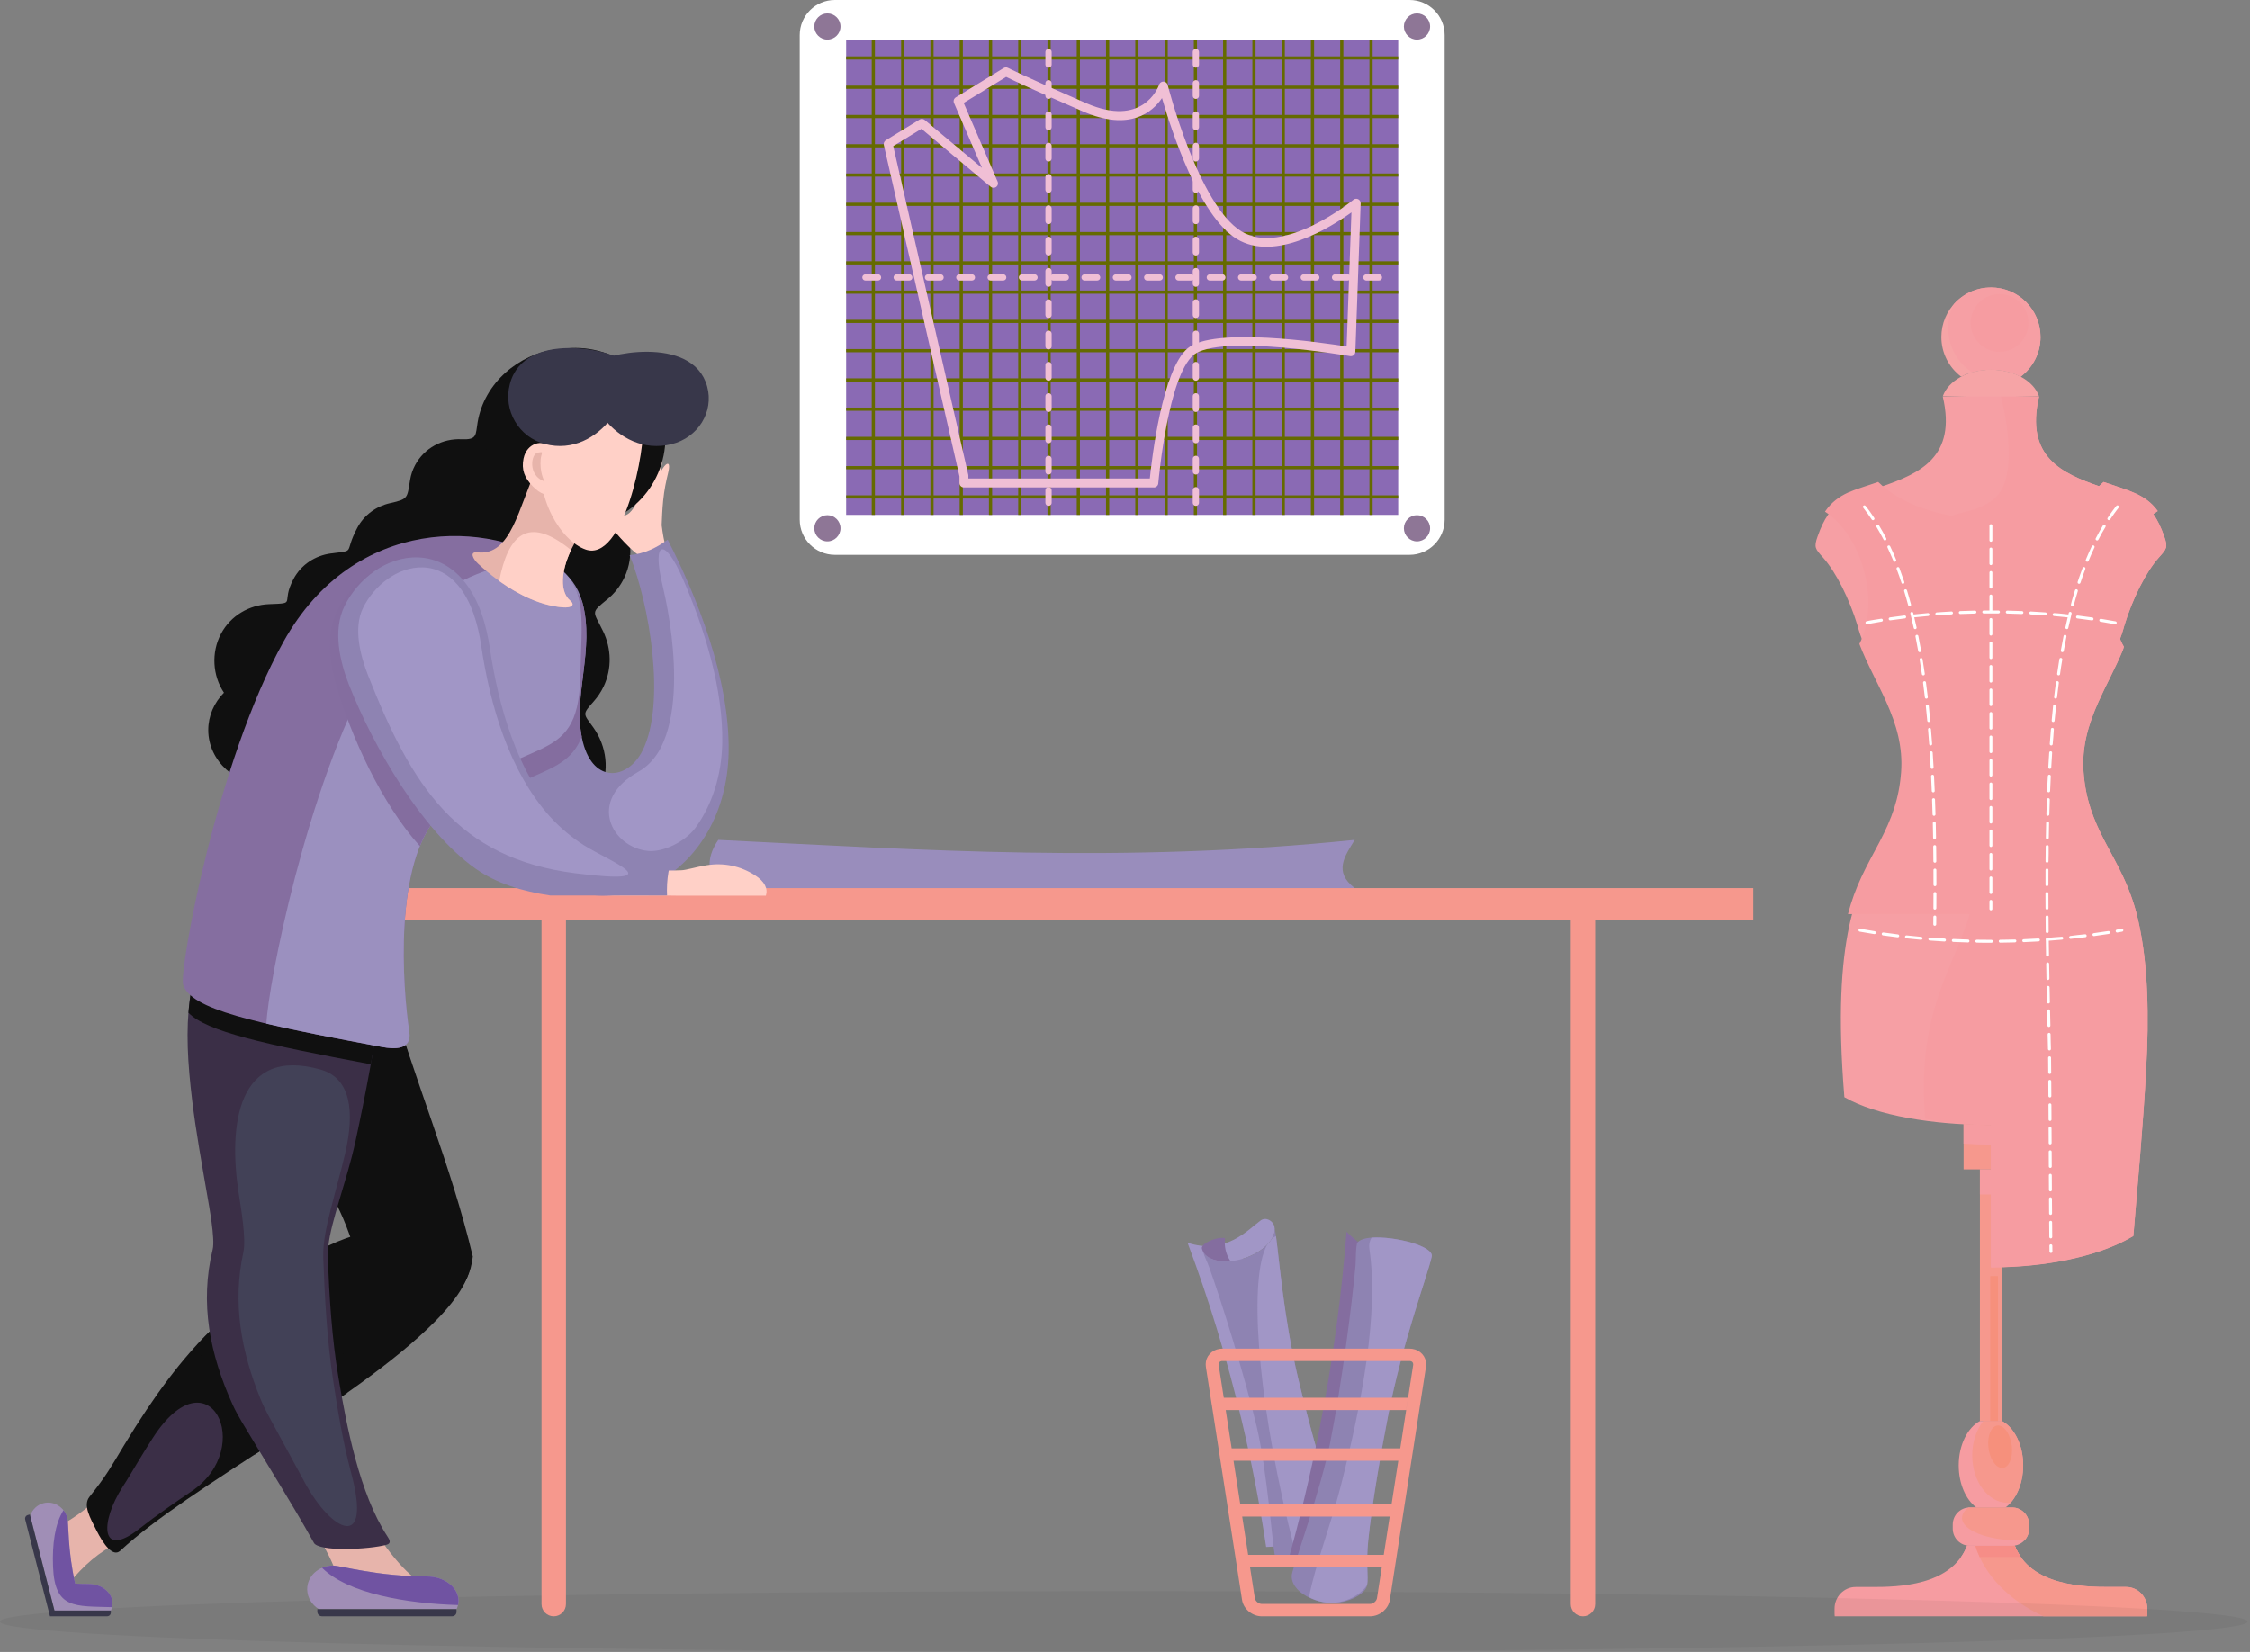 <?xml version="1.0" encoding="UTF-8"?> <svg xmlns="http://www.w3.org/2000/svg" width="640" height="470" viewBox="0 0 640 470" fill="none"><rect x="0" y="0" width="640" height="470" fill="#808080" stroke="none"/><g clip-path="url(#clip0_4_404)"><path d="M400.939 0H237.49C231.968 0 227.49 4.477 227.49 10V147.864C227.49 153.387 231.968 157.864 237.49 157.864H400.939C406.462 157.864 410.939 153.387 410.939 147.864V10C410.939 4.477 406.462 0 400.939 0Z" fill="white"></path><path fill-rule="evenodd" clip-rule="evenodd" d="M235.363 11.282C237.413 11.282 239.09 9.605 239.09 7.555C239.09 5.505 237.413 3.827 235.363 3.827C233.313 3.827 231.635 5.505 231.635 7.555C231.635 9.605 233.313 11.282 235.363 11.282Z" fill="#8E7696"></path><path fill-rule="evenodd" clip-rule="evenodd" d="M403.067 11.282C405.117 11.282 406.795 9.605 406.795 7.555C406.795 5.505 405.117 3.827 403.067 3.827C401.017 3.827 399.34 5.505 399.34 7.555C399.34 9.605 401.017 11.282 403.067 11.282Z" fill="#8E7696"></path><path fill-rule="evenodd" clip-rule="evenodd" d="M235.363 154.036C237.413 154.036 239.09 152.359 239.09 150.309C239.09 148.259 237.413 146.581 235.363 146.581C233.313 146.581 231.635 148.259 231.635 150.309C231.635 152.359 233.313 154.036 235.363 154.036Z" fill="#8E7696"></path><path fill-rule="evenodd" clip-rule="evenodd" d="M403.067 154.036C405.117 154.036 406.795 152.359 406.795 150.309C406.795 148.259 405.117 146.581 403.067 146.581C401.017 146.581 399.34 148.259 399.34 150.309C399.34 152.359 401.017 154.036 403.067 154.036Z" fill="#8E7696"></path><path d="M397.725 11.364H240.696V146.5H397.725V11.364Z" fill="#8A6AB4"></path><path fill-rule="evenodd" clip-rule="evenodd" d="M247.969 11.364H248.876V146.5H247.969V11.364ZM389.544 11.364H390.451V146.5H389.544V11.364ZM381.219 11.364H382.126V146.5H381.219V11.364ZM372.893 11.364H373.8V146.5H372.893V11.364ZM364.567 11.364H365.474V146.5H364.567V11.364ZM356.241 11.364H357.148V146.5H356.241V11.364ZM347.915 11.364H348.822V146.5H347.915V11.364ZM339.59 11.364H340.497V146.5H339.59V11.364ZM331.264 11.364H332.171V146.5H331.264V11.364ZM322.938 11.364H323.845V146.5H322.938V11.364ZM314.612 11.364H315.519V146.5H314.612V11.364ZM306.286 11.364H307.193V146.5H306.286V11.364ZM297.961 11.364H298.868V146.5H297.961V11.364ZM289.635 11.364H290.542V146.5H289.635V11.364ZM281.309 11.364H282.216V146.5H281.309V11.364ZM272.983 11.364H273.89V146.5H272.983V11.364ZM264.657 11.364H265.564V146.5H264.657V11.364ZM256.332 11.364H257.238V146.5H256.332V11.364Z" fill="#656A00"></path><path fill-rule="evenodd" clip-rule="evenodd" d="M397.725 140.94V141.847H240.696V140.94H397.725ZM397.725 132.614V133.521H240.696V132.614H397.725ZM397.725 124.288V125.195H240.696V124.288H397.725ZM397.725 115.963V116.87H240.696V115.963H397.725ZM397.725 107.637V108.544H240.696V107.637H397.725ZM397.725 99.311V100.218H240.696V99.311H397.725ZM397.725 90.985V91.892H240.696V90.985H397.725ZM397.725 82.659V83.566H240.696V82.659H397.725ZM397.725 74.334V75.241H240.696V74.334H397.725ZM397.725 66.008V66.915H240.696V66.008H397.725ZM397.725 57.682V58.589H240.696V57.682H397.725ZM397.725 49.356V50.263H240.696V49.356H397.725ZM397.725 41.03V41.937H240.696V41.03H397.725ZM397.725 32.705V33.611H240.696V32.705H397.725ZM397.725 24.379V25.286H240.696V24.379H397.725ZM397.725 16.053V16.96H240.696V16.053H397.725Z" fill="#656A00"></path><path fill-rule="evenodd" clip-rule="evenodd" d="M275.468 136.142H327.074C327.654 130.429 330.62 105.206 337.839 99.084C345.104 92.926 376.022 97.443 383.051 98.567L384.42 60.43C378.679 64.566 362.726 74.66 351.797 67.976C340.995 61.373 333.069 36.686 330.538 27.916C327.89 31.834 321.442 37.53 308.028 31.707C293.752 25.513 287.975 22.765 286.207 21.894L274.126 29.294L283.776 51.669C284.057 52.313 283.758 53.066 283.114 53.338C282.642 53.537 282.107 53.438 281.753 53.111L262.118 36.659L254.091 41.575L275.432 135.108C275.45 135.199 275.459 135.299 275.459 135.39V136.133L275.468 136.142ZM328.216 138.691H274.189C273.491 138.691 272.92 138.12 272.92 137.421V135.526L251.425 41.312C251.28 40.786 251.497 40.205 251.987 39.906L261.519 34.065C261.973 33.757 262.599 33.766 263.052 34.147L279.332 47.778L271.369 29.304C271.124 28.732 271.332 28.052 271.877 27.716L285.472 19.382C285.844 19.146 286.315 19.11 286.733 19.327C286.742 19.327 291.276 21.685 309.034 29.394C324.861 36.26 329.314 25.204 329.695 24.161C329.813 23.735 330.148 23.381 330.611 23.263C331.291 23.091 331.98 23.499 332.153 24.179C332.18 24.279 340.832 58.299 353.121 65.817C365.093 73.136 384.928 56.875 384.983 56.83C385.209 56.639 385.509 56.539 385.826 56.548C386.524 56.576 387.068 57.156 387.05 57.864L385.536 100.028C385.536 100.109 385.536 100.191 385.518 100.273C385.4 100.962 384.747 101.424 384.048 101.316C383.94 101.297 346.764 94.849 339.472 101.034C332.379 107.047 329.668 135.444 329.486 137.43C329.486 138.129 328.915 138.7 328.216 138.7V138.691ZM281.744 53.12C281.617 53.002 281.508 52.857 281.436 52.685L281.744 53.12Z" fill="#F0BFD5"></path><path fill-rule="evenodd" clip-rule="evenodd" d="M299.149 14.81C299.149 14.584 299.058 14.375 298.931 14.221C298.396 13.604 297.371 13.985 297.371 14.81V18.375C297.371 18.602 297.462 18.81 297.589 18.964C298.124 19.581 299.149 19.2 299.149 18.375V14.81ZM297.371 143.044C297.371 143.271 297.462 143.48 297.589 143.634C298.124 144.251 299.149 143.87 299.149 143.044V139.48C299.149 139.253 299.058 139.045 298.931 138.89C298.396 138.274 297.371 138.655 297.371 139.48V143.044ZM297.371 134.138C297.371 134.365 297.462 134.573 297.589 134.728C298.124 135.344 299.149 134.963 299.149 134.138V130.574C299.149 130.347 299.058 130.138 298.931 129.984C298.396 129.367 297.371 129.748 297.371 130.574V134.138ZM297.371 125.232C297.371 125.458 297.462 125.667 297.589 125.821C298.124 126.438 299.149 126.057 299.149 125.232V121.667C299.149 121.441 299.058 121.232 298.931 121.078C298.396 120.461 297.371 120.842 297.371 121.667V125.232ZM297.371 116.325C297.371 116.552 297.462 116.761 297.589 116.915C298.124 117.532 299.149 117.151 299.149 116.325V112.761C299.149 112.534 299.058 112.326 298.931 112.172C298.396 111.555 297.371 111.936 297.371 112.761V116.325ZM297.371 107.419C297.371 107.646 297.462 107.855 297.589 108.009C298.124 108.625 299.149 108.245 299.149 107.419V103.855C299.149 103.628 299.058 103.42 298.931 103.265C298.396 102.649 297.371 103.03 297.371 103.855V107.419ZM297.371 98.513C297.371 98.74 297.462 98.948 297.589 99.103C298.124 99.719 299.149 99.338 299.149 98.513V94.949C299.149 94.722 299.058 94.513 298.931 94.359C298.396 93.742 297.371 94.123 297.371 94.949V98.513ZM297.371 89.607C297.371 89.834 297.462 90.042 297.589 90.196C298.124 90.813 299.149 90.432 299.149 89.607V86.042C299.149 85.816 299.058 85.607 298.931 85.453C298.396 84.836 297.371 85.217 297.371 86.042V89.607ZM297.371 80.701C297.371 80.927 297.462 81.136 297.589 81.29C298.124 81.907 299.149 81.526 299.149 80.701V77.136C299.149 76.909 299.058 76.701 298.931 76.547C298.396 75.93 297.371 76.311 297.371 77.136V80.701ZM297.371 71.794C297.371 72.021 297.462 72.23 297.589 72.384C298.124 73 299.149 72.62 299.149 71.794V68.23C299.149 68.003 299.058 67.795 298.931 67.64C298.396 67.024 297.371 67.405 297.371 68.23V71.794ZM297.371 62.888C297.371 63.115 297.462 63.323 297.589 63.477C298.124 64.094 299.149 63.713 299.149 62.888V59.324C299.149 59.097 299.058 58.888 298.931 58.734C298.396 58.117 297.371 58.498 297.371 59.324V62.888ZM297.371 53.982C297.371 54.208 297.462 54.417 297.589 54.571C298.124 55.188 299.149 54.807 299.149 53.982V50.417C299.149 50.191 299.058 49.982 298.931 49.828C298.396 49.211 297.371 49.592 297.371 50.417V53.982ZM297.371 45.075C297.371 45.302 297.462 45.511 297.589 45.665C298.124 46.282 299.149 45.901 299.149 45.075V41.511C299.149 41.284 299.058 41.076 298.931 40.922C298.396 40.305 297.371 40.686 297.371 41.511V45.075ZM297.371 36.169C297.371 36.396 297.462 36.605 297.589 36.759C298.124 37.375 299.149 36.995 299.149 36.169V32.605C299.149 32.378 299.058 32.169 298.931 32.015C298.396 31.399 297.371 31.779 297.371 32.605V36.169ZM297.371 27.263C297.371 27.49 297.462 27.698 297.589 27.852C298.124 28.469 299.149 28.088 299.149 27.263V23.699C299.149 23.472 299.058 23.263 298.931 23.109C298.396 22.492 297.371 22.873 297.371 23.699V27.263Z" fill="#F0BFD5"></path><path fill-rule="evenodd" clip-rule="evenodd" d="M341.059 14.81C341.059 14.584 340.968 14.375 340.841 14.221C340.306 13.604 339.281 13.985 339.281 14.81V18.375C339.281 18.602 339.372 18.81 339.499 18.964C340.034 19.581 341.059 19.2 341.059 18.375V14.81ZM339.281 143.044C339.281 143.271 339.372 143.48 339.499 143.634C340.034 144.251 341.059 143.87 341.059 143.044V139.48C341.059 139.253 340.968 139.045 340.841 138.89C340.306 138.274 339.281 138.655 339.281 139.48V143.044ZM339.281 134.138C339.281 134.365 339.372 134.573 339.499 134.728C340.034 135.344 341.059 134.963 341.059 134.138V130.574C341.059 130.347 340.968 130.138 340.841 129.984C340.306 129.367 339.281 129.748 339.281 130.574V134.138ZM339.281 125.232C339.281 125.458 339.372 125.667 339.499 125.821C340.034 126.438 341.059 126.057 341.059 125.232V121.667C341.059 121.441 340.968 121.232 340.841 121.078C340.306 120.461 339.281 120.842 339.281 121.667V125.232ZM339.281 116.325C339.281 116.552 339.372 116.761 339.499 116.915C340.034 117.532 341.059 117.151 341.059 116.325V112.761C341.059 112.534 340.968 112.326 340.841 112.172C340.306 111.555 339.281 111.936 339.281 112.761V116.325ZM339.281 107.419C339.281 107.646 339.372 107.855 339.499 108.009C340.034 108.625 341.059 108.245 341.059 107.419V103.855C341.059 103.628 340.968 103.42 340.841 103.265C340.306 102.649 339.281 103.03 339.281 103.855V107.419ZM339.281 98.513C339.281 98.74 339.372 98.948 339.499 99.103C340.034 99.719 341.059 99.338 341.059 98.513V94.949C341.059 94.722 340.968 94.513 340.841 94.359C340.306 93.742 339.281 94.123 339.281 94.949V98.513ZM339.281 89.607C339.281 89.834 339.372 90.042 339.499 90.196C340.034 90.813 341.059 90.432 341.059 89.607V86.042C341.059 85.816 340.968 85.607 340.841 85.453C340.306 84.836 339.281 85.217 339.281 86.042V89.607ZM339.281 80.701C339.281 80.927 339.372 81.136 339.499 81.29C340.034 81.907 341.059 81.526 341.059 80.701V77.136C341.059 76.909 340.968 76.701 340.841 76.547C340.306 75.93 339.281 76.311 339.281 77.136V80.701ZM339.281 71.794C339.281 72.021 339.372 72.23 339.499 72.384C340.034 73 341.059 72.62 341.059 71.794V68.23C341.059 68.003 340.968 67.795 340.841 67.64C340.306 67.024 339.281 67.405 339.281 68.23V71.794ZM339.281 62.888C339.281 63.115 339.372 63.323 339.499 63.477C340.034 64.094 341.059 63.713 341.059 62.888V59.324C341.059 59.097 340.968 58.888 340.841 58.734C340.306 58.117 339.281 58.498 339.281 59.324V62.888ZM339.281 53.982C339.281 54.208 339.372 54.417 339.499 54.571C340.034 55.188 341.059 54.807 341.059 53.982V50.417C341.059 50.191 340.968 49.982 340.841 49.828C340.306 49.211 339.281 49.592 339.281 50.417V53.982ZM339.281 45.075C339.281 45.302 339.372 45.511 339.499 45.665C340.034 46.282 341.059 45.901 341.059 45.075V41.511C341.059 41.284 340.968 41.076 340.841 40.922C340.306 40.305 339.281 40.686 339.281 41.511V45.075ZM339.281 36.169C339.281 36.396 339.372 36.605 339.499 36.759C340.034 37.375 341.059 36.995 341.059 36.169V32.605C341.059 32.378 340.968 32.169 340.841 32.015C340.306 31.399 339.281 31.779 339.281 32.605V36.169ZM339.281 27.263C339.281 27.49 339.372 27.698 339.499 27.852C340.034 28.469 341.059 28.088 341.059 27.263V23.699C341.059 23.472 340.968 23.263 340.841 23.109C340.306 22.492 339.281 22.873 339.281 23.699V27.263Z" fill="#F0BFD5"></path><path fill-rule="evenodd" clip-rule="evenodd" d="M246.192 78.043C245.965 78.043 245.756 78.134 245.602 78.261C244.986 78.796 245.366 79.821 246.192 79.821H249.756C249.983 79.821 250.191 79.73 250.346 79.603C250.962 79.068 250.581 78.043 249.756 78.043H246.192ZM392.238 79.821C392.465 79.821 392.673 79.73 392.828 79.603C393.444 79.068 393.063 78.043 392.238 78.043H388.674C388.447 78.043 388.238 78.134 388.084 78.261C387.468 78.796 387.848 79.821 388.674 79.821H392.238ZM383.332 79.821C383.559 79.821 383.767 79.73 383.921 79.603C384.538 79.068 384.157 78.043 383.332 78.043H379.768C379.541 78.043 379.332 78.134 379.178 78.261C378.561 78.796 378.942 79.821 379.768 79.821H383.332ZM374.426 79.821C374.652 79.821 374.861 79.73 375.015 79.603C375.632 79.068 375.251 78.043 374.426 78.043H370.861C370.635 78.043 370.426 78.134 370.272 78.261C369.655 78.796 370.036 79.821 370.861 79.821H374.426ZM365.519 79.821C365.746 79.821 365.955 79.73 366.109 79.603C366.726 79.068 366.345 78.043 365.519 78.043H361.955C361.728 78.043 361.52 78.134 361.365 78.261C360.749 78.796 361.13 79.821 361.955 79.821H365.519ZM356.613 79.821C356.84 79.821 357.048 79.73 357.203 79.603C357.819 79.068 357.438 78.043 356.613 78.043H353.049C352.822 78.043 352.613 78.134 352.459 78.261C351.842 78.796 352.223 79.821 353.049 79.821H356.613ZM347.707 79.821C347.934 79.821 348.142 79.73 348.296 79.603C348.913 79.068 348.532 78.043 347.707 78.043H344.142C343.916 78.043 343.707 78.134 343.553 78.261C342.936 78.796 343.317 79.821 344.142 79.821H347.707ZM338.801 79.821C339.027 79.821 339.236 79.73 339.39 79.603C340.007 79.068 339.626 78.043 338.801 78.043H335.236C335.009 78.043 334.801 78.134 334.647 78.261C334.03 78.796 334.411 79.821 335.236 79.821H338.801ZM329.894 79.821C330.121 79.821 330.33 79.73 330.484 79.603C331.101 79.068 330.72 78.043 329.894 78.043H326.33C326.103 78.043 325.895 78.134 325.74 78.261C325.124 78.796 325.505 79.821 326.33 79.821H329.894ZM320.988 79.821C321.215 79.821 321.423 79.73 321.578 79.603C322.194 79.068 321.813 78.043 320.988 78.043H317.424C317.197 78.043 316.988 78.134 316.834 78.261C316.217 78.796 316.598 79.821 317.424 79.821H320.988ZM312.082 79.821C312.309 79.821 312.517 79.73 312.671 79.603C313.288 79.068 312.907 78.043 312.082 78.043H308.517C308.291 78.043 308.082 78.134 307.928 78.261C307.311 78.796 307.692 79.821 308.517 79.821H312.082ZM303.176 79.821C303.402 79.821 303.611 79.73 303.765 79.603C304.382 79.068 304.001 78.043 303.176 78.043H299.611C299.384 78.043 299.176 78.134 299.022 78.261C298.405 78.796 298.786 79.821 299.611 79.821H303.176ZM294.269 79.821C294.496 79.821 294.705 79.73 294.859 79.603C295.475 79.068 295.095 78.043 294.269 78.043H290.705C290.478 78.043 290.27 78.134 290.115 78.261C289.499 78.796 289.88 79.821 290.705 79.821H294.269ZM285.363 79.821C285.59 79.821 285.798 79.73 285.953 79.603C286.569 79.068 286.188 78.043 285.363 78.043H281.799C281.572 78.043 281.363 78.134 281.209 78.261C280.592 78.796 280.973 79.821 281.799 79.821H285.363ZM276.457 79.821C276.683 79.821 276.892 79.73 277.046 79.603C277.663 79.068 277.282 78.043 276.457 78.043H272.892C272.666 78.043 272.457 78.134 272.303 78.261C271.686 78.796 272.067 79.821 272.892 79.821H276.457ZM267.55 79.821C267.777 79.821 267.986 79.73 268.14 79.603C268.757 79.068 268.376 78.043 267.55 78.043H263.986C263.759 78.043 263.551 78.134 263.397 78.261C262.78 78.796 263.161 79.821 263.986 79.821H267.55ZM258.644 79.821C258.871 79.821 259.08 79.73 259.234 79.603C259.85 79.068 259.47 78.043 258.644 78.043H255.08C254.853 78.043 254.645 78.134 254.49 78.261C253.874 78.796 254.255 79.821 255.08 79.821H258.644Z" fill="#F0BFD5"></path><path fill-rule="evenodd" clip-rule="evenodd" d="M566.318 81.789C558.527 81.789 552.224 88.101 552.224 95.883C552.224 100.499 554.437 104.59 557.865 107.165C560.223 105.914 563.153 105.17 566.327 105.17C569.502 105.17 572.431 105.914 574.789 107.165C578.217 104.59 580.43 100.499 580.43 95.883C580.43 88.092 574.118 81.789 566.336 81.789H566.318Z" fill="#F6A4A6"></path><path fill-rule="evenodd" clip-rule="evenodd" d="M566.318 81.789C562.137 81.789 558.373 83.612 555.798 86.505C554.746 88.555 554.156 90.886 554.156 93.343C554.156 98.604 556.859 103.229 560.949 105.914C562.609 105.433 564.423 105.161 566.318 105.161C569.493 105.161 572.422 105.905 574.78 107.156C578.208 104.581 580.421 100.49 580.421 95.874C580.421 88.083 574.109 81.78 566.327 81.78L566.318 81.789Z" fill="#F69FA4"></path><path fill-rule="evenodd" clip-rule="evenodd" d="M566.318 105.17C559.716 105.17 554.174 108.381 552.641 112.725C557.049 112.87 561.629 112.952 566.318 112.952C571.007 112.952 575.587 112.87 579.995 112.725C578.462 108.381 572.921 105.17 566.318 105.17Z" fill="#F6A4A6"></path><path fill-rule="evenodd" clip-rule="evenodd" d="M552.623 112.807C556.668 130.075 545.993 134.682 535.527 138.346C524.934 142.056 520.69 142.174 517.025 152.613C515.928 155.733 516.318 156.122 518.531 158.598C522.313 162.825 526.131 170.588 528.371 177.98C532.081 191.802 543.109 203.13 541.849 219.872C540.425 238.782 529.922 244.732 525.977 263.632C523.764 274.226 522.73 288.882 524.635 312.163C542.837 322.693 589.799 322.693 608.002 312.163C609.979 287.902 608.773 273.001 606.369 262.317C602.351 244.45 592.175 238.328 590.788 219.872C589.527 203.13 600.556 191.802 604.265 177.98C606.505 170.588 610.314 162.825 614.105 158.598C616.318 156.122 616.708 155.733 615.611 152.613C611.947 142.165 607.702 142.047 597.109 138.346C586.643 134.682 575.968 130.066 580.013 112.807H552.623Z" fill="#F69FA4"></path><path fill-rule="evenodd" clip-rule="evenodd" d="M558.546 319.773V332.697H574.091V319.773C568.948 320.163 563.688 320.163 558.546 319.773Z" fill="#F6988D"></path><path fill-rule="evenodd" clip-rule="evenodd" d="M558.546 319.773V325.369C563.688 325.759 568.948 325.759 574.091 325.369V319.773C568.948 320.163 563.688 320.163 558.546 319.773Z" fill="#F69CA1"></path><path d="M569.447 332.697H563.189V404.291H569.447V332.697Z" fill="#F6988D"></path><path fill-rule="evenodd" clip-rule="evenodd" d="M563.216 404.292C559.679 406.16 557.158 411.112 557.158 416.925C557.158 422.149 559.19 426.666 562.164 428.888H570.49C573.465 426.666 575.497 422.14 575.497 416.925C575.497 411.112 572.966 406.151 569.438 404.292H563.226H563.216Z" fill="#F69CA1"></path><path fill-rule="evenodd" clip-rule="evenodd" d="M571.959 427.509C574.109 425.052 575.487 421.224 575.487 416.925C575.487 411.112 572.957 406.151 569.429 404.292H564.16C562.219 406.749 561.003 410.223 561.003 414.078C561.003 421.524 565.52 427.555 571.089 427.555C571.379 427.555 571.669 427.537 571.959 427.5V427.509Z" fill="#F6988D"></path><path fill-rule="evenodd" clip-rule="evenodd" d="M604.8 451.507H599.984C592.91 451.507 577.465 451.253 573.093 439.708H559.543C555.172 451.253 539.726 451.507 532.652 451.507H527.836C524.535 451.507 521.841 454.274 521.841 457.666V459.126C521.841 459.371 521.859 459.615 521.887 459.851H610.75C610.777 459.615 610.795 459.371 610.795 459.126V457.666C610.795 454.283 608.092 451.507 604.8 451.507Z" fill="#F69CA1"></path><path fill-rule="evenodd" clip-rule="evenodd" d="M574.816 442.973C574.136 442.002 573.556 440.914 573.102 439.708H559.552C559.099 440.914 558.518 442.002 557.838 442.973H574.825H574.816Z" fill="#F69CA1"></path><path fill-rule="evenodd" clip-rule="evenodd" d="M604.8 451.507H599.984C592.91 451.507 577.465 451.253 573.093 439.708H561.856C564.423 448.17 571.551 455.362 581.265 459.851H610.75C610.777 459.615 610.795 459.371 610.795 459.126V457.666C610.795 454.283 608.092 451.507 604.8 451.507Z" fill="#F6988D"></path><path fill-rule="evenodd" clip-rule="evenodd" d="M574.816 442.973C574.136 442.002 573.556 440.914 573.102 439.708H561.865C562.201 440.823 562.618 441.912 563.108 442.973H574.816Z" fill="#F68D87"></path><path fill-rule="evenodd" clip-rule="evenodd" d="M572.377 428.897H560.269C557.621 428.897 555.462 431.083 555.462 433.758V434.91C555.462 437.586 557.63 439.771 560.269 439.771H572.377C575.025 439.771 577.183 437.586 577.183 434.91V433.758C577.183 431.083 575.016 428.897 572.377 428.897Z" fill="#F69CA1"></path><path fill-rule="evenodd" clip-rule="evenodd" d="M572.377 428.897H560.269C560.142 428.897 560.024 428.897 559.906 428.915C558.754 429.795 558.101 430.793 558.101 431.854C558.101 435.382 565.311 438.248 574.218 438.248C574.789 438.248 575.351 438.239 575.905 438.211C576.703 437.341 577.193 436.18 577.193 434.91V433.758C577.193 431.083 575.025 428.897 572.386 428.897H572.377Z" fill="#F6988D"></path><path d="M569.447 332.697H563.189V339.835H569.447V332.697Z" fill="#F69CA1"></path><path d="M568.323 363.08H566.128V404.291H568.323V363.08Z" fill="#F6907C"></path><path fill-rule="evenodd" clip-rule="evenodd" d="M568.368 405.57C566.518 405.57 565.275 408.273 565.584 411.61C565.901 414.948 567.651 417.651 569.502 417.651C571.352 417.651 572.594 414.948 572.286 411.61C571.969 408.273 570.218 405.57 568.368 405.57Z" fill="#F6907C"></path><path d="M571.919 99.463C576.112 97.726 578.103 92.919 576.366 88.727C574.629 84.534 569.823 82.543 565.63 84.28C561.437 86.016 559.446 90.823 561.183 95.016C562.92 99.208 567.726 101.199 571.919 99.463Z" fill="#F69CA1"></path><path fill-rule="evenodd" clip-rule="evenodd" d="M547.635 318.294C553.467 319.464 560.024 320.054 566.699 320.072C580.503 320.027 597.082 317.723 606.188 313.152L606.324 313.089C606.56 312.971 606.786 312.853 607.013 312.726L607.222 312.617C607.485 312.472 607.748 312.327 608.011 312.182C609.979 287.993 608.791 273.11 606.396 262.426C602.388 244.487 592.184 238.383 590.788 219.89C589.527 203.148 600.556 191.82 604.265 177.998C606.505 170.607 610.314 162.843 614.105 158.617C616.318 156.141 616.708 155.751 615.611 152.631C611.947 142.183 607.702 142.065 597.109 138.364C586.643 134.7 575.968 130.084 580.013 112.825H569.157C571.007 119.863 573.102 133.603 569.066 139.788C567.27 142.545 563.96 144.622 557.911 145.947C535.872 150.762 547.354 181.689 553.077 195.248C561.393 214.929 564.604 231.599 562.282 250.745C559.652 272.439 544.687 282.397 547.617 318.313L547.635 318.294Z" fill="#F69CA1"></path><path fill-rule="evenodd" clip-rule="evenodd" d="M606.895 350.827C608.002 337.295 609.562 320.68 610.478 304.228H610.46C610.886 296.872 611.04 289.471 610.723 282.143C610.432 275.387 609.716 268.612 608.237 262C607.267 257.638 605.825 253.538 603.939 249.493C602.36 246.101 600.528 242.863 598.796 239.553C595.332 232.932 593.236 227.273 592.665 219.727C592.121 212.526 593.971 206.223 596.873 199.72C599.095 194.731 601.78 189.925 603.866 184.873L604.129 184.002C601.644 179.703 600.556 173.627 601.472 166.888C602.769 157.329 607.73 149.103 613.761 145.402C610.269 140.586 605.635 139.634 598.352 137.131C591.921 143.48 579.977 147.751 566.3 147.751C552.623 147.751 540.67 143.48 534.248 137.131C530.875 138.292 528.072 139.117 525.687 140.142C523.048 141.366 520.934 142.926 519.12 145.575C525.025 149.357 529.85 157.474 531.129 166.888C531.99 173.219 531.074 178.978 528.906 183.213C531.074 188.882 534.094 194.187 536.561 199.72C539.463 206.223 541.314 212.526 540.769 219.727C540.198 227.273 538.103 232.932 534.638 239.553C532.906 242.863 531.074 246.101 529.496 249.493C527.891 252.94 526.612 256.422 525.66 260.077H566.291V360.567C581.265 360.549 596.429 357.638 606.097 352.042L606.804 351.634L606.868 350.818L606.895 350.827Z" fill="#F69CA1"></path><path fill-rule="evenodd" clip-rule="evenodd" d="M603.884 184.882L603.893 184.855L604.147 184.02C601.662 179.721 600.574 173.645 601.49 166.906C602.787 157.347 607.748 149.121 613.779 145.421C610.287 140.605 605.653 139.652 598.37 137.149C591.94 143.498 579.995 147.77 566.318 147.77C566.11 147.77 565.892 147.77 565.683 147.77H565.674C565.475 147.77 565.275 147.77 565.076 147.77H565.003C564.822 147.77 564.631 147.76 564.45 147.751H564.377C564.178 147.751 563.978 147.733 563.788 147.733H563.779H563.761C563.561 147.733 563.371 147.715 563.18 147.706H563.117C562.935 147.697 562.763 147.688 562.582 147.679H562.473C562.309 147.661 562.137 147.652 561.974 147.643H561.856C561.684 147.624 561.511 147.606 561.339 147.597H561.248C561.085 147.579 560.922 147.561 560.759 147.552L560.586 147.534C560.45 147.525 560.305 147.507 560.169 147.497L559.942 147.479L559.561 147.443L559.344 147.416C559.208 147.398 559.072 147.389 558.945 147.371L558.727 147.343L558.401 147.307L558.065 147.262L557.847 147.234L557.457 147.18H557.403L557.222 147.144H557.194L556.868 147.089L556.686 147.062H556.641L556.324 147.008L556.142 146.981H556.115C555.761 146.917 555.417 146.854 555.063 146.79L554.882 146.754L554.528 146.69L554.356 146.654C545.758 155.324 539.708 165.038 542.728 173.191C544.134 176.973 549.195 180.592 551.589 183.132C572.359 205.216 575.533 233.685 559.915 260.114H566.345V360.604C566.581 360.604 566.808 360.604 567.044 360.604C581.791 360.504 596.629 357.593 606.142 352.078L606.85 351.67L606.913 350.854C608.02 337.322 609.58 320.707 610.496 304.255H610.478C610.904 296.899 611.058 289.499 610.741 282.171C610.45 275.414 609.734 268.639 608.256 262.027C607.285 257.665 605.843 253.565 603.957 249.52C602.379 246.128 600.547 242.891 598.814 239.58C595.35 232.959 593.255 227.3 592.683 219.754C592.139 212.553 593.989 206.25 596.892 199.747C599.114 194.759 601.798 189.952 603.884 184.9V184.882Z" fill="#F69CA1"></path><path fill-rule="evenodd" clip-rule="evenodd" d="M565.901 149.565V153.755C565.937 154.299 566.735 154.263 566.735 153.737V149.547C566.699 149.003 565.901 149.039 565.901 149.565ZM566.735 258.599V256.44C566.699 255.896 565.901 255.932 565.901 256.458V258.617C565.937 259.161 566.735 259.125 566.735 258.599ZM566.735 253.955V249.765C566.699 249.221 565.901 249.257 565.901 249.783V253.973C565.937 254.518 566.735 254.481 566.735 253.955ZM566.735 247.271V243.081C566.699 242.537 565.901 242.573 565.901 243.099V247.289C565.937 247.833 566.735 247.797 566.735 247.271ZM566.735 240.587V236.397C566.699 235.852 565.901 235.889 565.901 236.415V240.605C565.937 241.149 566.735 241.113 566.735 240.587ZM566.735 233.903V229.703C566.699 229.159 565.901 229.195 565.901 229.721V233.912C565.937 234.456 566.735 234.42 566.735 233.893V233.903ZM566.735 227.218V223.028C566.699 222.484 565.901 222.52 565.901 223.046V227.236C565.937 227.781 566.735 227.744 566.735 227.218ZM566.735 220.534V216.344C566.699 215.8 565.901 215.836 565.901 216.362V220.552C565.937 221.096 566.735 221.06 566.735 220.534ZM566.735 213.85V209.66C566.699 209.116 565.901 209.152 565.901 209.678V213.868C565.937 214.412 566.735 214.376 566.735 213.85ZM566.735 207.166V202.976C566.699 202.431 565.901 202.468 565.901 202.994V207.184C565.937 207.728 566.735 207.692 566.735 207.166ZM566.735 200.481V196.282C566.699 195.738 565.901 195.774 565.901 196.3V200.49C565.937 201.035 566.735 200.998 566.735 200.472V200.481ZM566.735 193.797V189.607C566.699 189.063 565.901 189.099 565.901 189.625V193.815C565.937 194.359 566.735 194.323 566.735 193.797ZM566.735 187.113V182.923C566.699 182.379 565.901 182.415 565.901 182.941V187.131C565.937 187.675 566.735 187.639 566.735 187.113ZM566.735 180.429V176.239C566.699 175.694 565.901 175.731 565.901 176.257V180.447C565.937 180.991 566.735 180.955 566.735 180.429ZM566.735 173.745V169.554C566.699 169.01 565.901 169.046 565.901 169.573V173.763C565.937 174.307 566.735 174.271 566.735 173.745ZM566.735 167.06V162.87C566.699 162.326 565.901 162.362 565.901 162.888V167.078C565.937 167.623 566.735 167.586 566.735 167.06ZM566.735 156.186C566.699 155.642 565.901 155.678 565.901 156.204V160.394C565.937 160.938 566.735 160.902 566.735 160.376V156.186Z" fill="white"></path><path fill-rule="evenodd" clip-rule="evenodd" d="M601.762 176.783C600.392 176.529 599.014 176.284 597.635 176.066C597.608 176.066 597.581 176.066 597.545 176.066C597.055 176.094 597 176.801 597.499 176.892C598.878 177.109 600.238 177.363 601.617 177.608C602.17 177.681 602.279 176.883 601.762 176.783ZM531.138 177.581C532.498 177.327 533.868 177.091 535.237 176.864C535.781 176.765 535.654 175.967 535.101 176.039C533.777 176.257 532.217 176.456 530.929 176.765C530.421 176.937 530.63 177.672 531.129 177.572L531.138 177.581ZM537.713 176.493C539.092 176.293 540.461 176.121 541.84 175.948C542.221 175.903 542.348 175.413 542.021 175.187C541.939 175.132 541.84 175.105 541.74 175.114C540.352 175.286 538.965 175.468 537.586 175.667C537.042 175.767 537.169 176.556 537.713 176.493ZM544.325 175.667C545.712 175.54 547.091 175.386 548.478 175.268C549.023 175.205 548.95 174.407 548.397 174.434C547.009 174.552 545.622 174.706 544.234 174.833C544.207 174.833 544.18 174.833 544.152 174.851C543.663 175.014 543.844 175.722 544.325 175.667ZM550.964 175.069C552.351 174.978 553.739 174.896 555.126 174.815C555.154 174.815 555.172 174.815 555.199 174.806C555.707 174.67 555.562 173.953 555.081 173.98C553.684 174.062 552.288 174.135 550.891 174.243C550.338 174.316 550.428 175.105 550.964 175.078V175.069ZM557.621 174.697C559.008 174.642 560.396 174.606 561.783 174.57C561.892 174.57 562.01 174.515 562.083 174.434C562.337 174.162 562.146 173.735 561.765 173.735C560.369 173.772 558.981 173.808 557.584 173.862C557.548 173.862 557.521 173.862 557.485 173.881C556.986 174.044 557.158 174.724 557.621 174.697ZM564.287 174.534C565.683 174.525 567.071 174.534 568.468 174.534C569.039 174.497 568.985 173.699 568.468 173.699C567.071 173.681 565.674 173.699 564.278 173.699C563.715 173.736 563.761 174.534 564.287 174.534ZM570.953 174.57C572.34 174.597 573.773 174.688 575.152 174.697C575.687 174.661 575.687 173.899 575.152 173.862C573.764 173.799 572.368 173.763 570.971 173.735C570.59 173.735 570.399 174.18 570.672 174.452C570.744 174.525 570.844 174.57 570.953 174.57ZM577.619 174.815C579.006 174.887 580.439 175.032 581.818 175.078C582.38 175.042 582.335 174.271 581.845 174.243C580.458 174.144 579.061 174.053 577.673 173.98C577.646 173.98 577.628 173.98 577.61 173.98C577.102 174.044 577.129 174.778 577.628 174.815H577.619ZM584.267 175.277C585.654 175.395 587.033 175.531 588.412 175.676C588.693 175.713 588.919 175.45 588.865 175.178C588.829 174.996 588.684 174.869 588.502 174.842C587.169 174.697 585.618 174.488 584.294 174.443C583.732 174.479 583.777 175.25 584.267 175.277ZM595.023 176.511H595.096C595.64 176.484 595.622 175.74 595.15 175.685C593.763 175.486 592.384 175.305 590.996 175.132C590.425 175.096 590.38 175.894 590.897 175.958C592.275 176.121 593.654 176.302 595.023 176.511Z" fill="white"></path><path fill-rule="evenodd" clip-rule="evenodd" d="M528.997 265.074C530.367 265.328 531.745 265.564 533.124 265.773C533.677 265.845 533.795 265.047 533.251 264.948C531.881 264.739 530.503 264.503 529.142 264.249C528.58 264.177 528.48 264.975 528.997 265.074ZM603.503 264.249C603.05 264.331 602.551 264.403 602.106 264.503C601.58 264.675 601.807 265.41 602.288 265.319C602.741 265.238 603.204 265.165 603.657 265.074C604.211 264.938 604.011 264.158 603.494 264.258L603.503 264.249ZM599.685 264.902C598.306 265.12 596.937 265.319 595.549 265.51C595.005 265.61 595.141 266.399 595.676 266.335C597.064 266.145 598.433 265.945 599.821 265.727C600.365 265.628 600.238 264.83 599.694 264.902H599.685ZM593.082 265.827C591.713 265.991 590.244 266.09 588.901 266.299C588.348 266.444 588.548 267.188 589.028 267.124C590.416 266.979 591.804 266.825 593.191 266.662C593.218 266.662 593.237 266.662 593.255 266.644C593.753 266.48 593.572 265.764 593.082 265.827ZM586.453 266.526C585.101 266.644 583.632 266.698 582.299 266.852C582.235 266.852 582.19 266.87 582.135 266.897C581.727 267.115 581.909 267.714 582.353 267.687C583.741 267.569 585.137 267.478 586.525 267.351C586.616 267.351 586.716 267.297 586.779 267.233C587.06 266.952 586.852 266.489 586.453 266.517V266.526ZM579.805 267.015C578.417 267.097 577.029 267.161 575.642 267.224C575.614 267.224 575.596 267.224 575.569 267.233C575.052 267.36 575.197 268.086 575.678 268.058C577.075 267.995 578.462 267.931 579.859 267.85C579.886 267.85 579.904 267.85 579.932 267.841C580.449 267.705 580.303 266.988 579.814 267.015H579.805ZM573.138 267.306C571.751 267.342 570.363 267.369 568.967 267.387C568.939 267.387 568.921 267.387 568.903 267.387C568.395 267.487 568.477 268.213 568.976 268.213C570.372 268.194 571.76 268.167 573.157 268.131C573.71 268.095 573.683 267.297 573.129 267.297L573.138 267.306ZM566.472 267.405C565.085 267.405 563.697 267.396 562.3 267.369C561.992 267.369 561.793 267.677 561.91 267.959C561.974 268.104 562.128 268.203 562.282 268.203C563.67 268.231 565.094 268.258 566.481 268.24C567.026 268.203 566.989 267.405 566.463 267.405H566.472ZM559.806 267.315C558.41 267.278 557.022 267.215 555.634 267.16C555.081 267.16 555.063 267.959 555.607 267.995C556.995 268.058 558.391 268.113 559.788 268.149C559.815 268.149 559.843 268.149 559.87 268.149C560.387 268.049 560.278 267.324 559.815 267.324L559.806 267.315ZM553.14 267.034C551.753 266.952 550.365 266.861 548.977 266.761C548.95 266.761 548.932 266.761 548.905 266.761C548.388 266.834 548.433 267.56 548.914 267.596C550.311 267.705 551.698 267.786 553.095 267.877C553.666 267.877 553.666 267.079 553.14 267.043V267.034ZM546.492 266.553C545.105 266.435 543.726 266.29 542.338 266.145C541.785 266.108 541.722 266.907 542.257 266.979C543.644 267.133 545.032 267.269 546.42 267.387C546.447 267.387 546.465 267.387 546.492 267.387C547.027 267.324 546.964 266.589 546.492 266.553ZM535.691 265.31C535.137 265.31 535.128 266.081 535.618 266.145C537.006 266.344 538.384 266.517 539.772 266.689C540.343 266.725 540.388 265.927 539.862 265.864C538.493 265.7 537.042 265.446 535.691 265.31Z" fill="white"></path><path fill-rule="evenodd" clip-rule="evenodd" d="M601.979 143.951L601.726 144.278C601.472 144.613 601.218 144.94 600.973 145.275L600.483 145.956C600.157 146.418 599.83 146.881 599.522 147.352C599.377 147.561 599.458 147.842 599.685 147.96C599.875 148.051 600.093 147.996 600.22 147.815C600.601 147.234 601.009 146.663 601.408 146.101C601.653 145.765 601.898 145.439 602.143 145.103L602.642 144.459C602.787 144.269 602.75 143.997 602.551 143.861C602.379 143.743 602.125 143.77 601.989 143.951H601.979ZM583.813 356.06C583.804 355.516 583.795 354.962 583.786 354.418C583.75 353.874 582.952 353.901 582.952 354.445C582.97 354.981 582.979 355.552 582.979 356.087C583.015 356.64 583.813 356.613 583.813 356.069V356.06ZM583.759 351.924C583.75 350.527 583.723 349.14 583.723 347.743C583.686 347.172 582.888 347.226 582.888 347.752C582.906 349.149 582.906 350.546 582.924 351.942C582.961 352.495 583.759 352.459 583.759 351.924ZM583.704 345.24C583.695 343.843 583.677 342.456 583.677 341.059C583.641 340.487 582.843 340.542 582.843 341.068L582.87 345.24C582.87 345.476 583.079 345.666 583.314 345.657C583.532 345.639 583.704 345.458 583.704 345.24ZM583.659 338.556C583.659 337.159 583.632 335.771 583.632 334.375C583.596 333.803 582.798 333.858 582.798 334.384C582.807 335.78 582.825 337.168 582.825 338.565C582.861 339.136 583.659 339.082 583.659 338.556ZM583.623 331.871C583.623 330.475 583.596 329.087 583.596 327.69C583.559 327.119 582.761 327.173 582.761 327.699C582.77 329.096 582.788 330.484 582.788 331.881C582.825 332.452 583.623 332.397 583.623 331.871ZM583.587 325.187C583.587 323.791 583.559 322.403 583.559 321.006C583.523 320.435 582.725 320.489 582.725 321.015C582.725 322.412 582.752 323.8 582.752 325.196C582.788 325.768 583.587 325.713 583.587 325.187ZM583.55 318.503L583.523 314.331C583.523 314.095 583.314 313.905 583.079 313.914C582.861 313.932 582.689 314.113 582.689 314.331C582.698 315.728 582.716 317.115 582.716 318.512C582.752 319.083 583.55 319.029 583.55 318.503ZM583.505 311.819C583.505 310.422 583.478 309.025 583.478 307.638C583.441 307.066 582.643 307.121 582.643 307.647C582.652 309.043 582.671 310.431 582.671 311.828C582.707 312.399 583.505 312.345 583.505 311.819ZM583.46 305.135C583.451 303.747 583.46 302.332 583.423 300.944C583.387 300.4 582.589 300.427 582.589 300.972C582.607 302.359 582.625 303.765 582.625 305.153C582.661 305.715 583.46 305.67 583.46 305.144V305.135ZM583.387 298.45C583.36 297.063 583.287 295.657 583.287 294.269C583.251 293.716 582.453 293.743 582.453 294.287C582.489 295.684 582.516 297.072 582.553 298.468C582.589 299.022 583.387 298.985 583.387 298.441V298.45ZM583.233 291.766C583.206 290.369 583.169 288.982 583.142 287.585C583.106 287.041 582.308 287.059 582.308 287.612C582.335 288.991 582.398 290.415 582.398 291.793C582.435 292.347 583.233 292.319 583.233 291.775V291.766ZM583.088 285.091L583.006 280.91C582.97 280.366 582.172 280.393 582.172 280.937L582.262 285.118C582.299 285.662 583.097 285.644 583.097 285.091H583.088ZM582.952 278.416C582.924 277.019 582.906 275.631 582.879 274.235C582.843 273.681 582.045 273.718 582.045 274.253L582.117 278.425C582.117 278.543 582.181 278.67 582.281 278.751C582.562 278.96 582.952 278.769 582.952 278.416ZM582.834 271.741C582.816 270.344 582.807 268.947 582.77 267.55C582.734 267.006 581.936 267.034 581.936 267.578C581.954 268.974 581.963 270.371 581.999 271.768C582.036 272.312 582.834 272.285 582.834 271.741ZM582.743 265.065C582.725 263.678 582.707 262.281 582.707 260.884C582.671 260.313 581.872 260.367 581.872 260.893C581.881 262.29 581.9 263.678 581.909 265.075C581.909 265.102 581.909 265.12 581.909 265.138C582.008 265.646 582.734 265.564 582.734 265.065H582.743ZM582.689 258.39C582.689 256.994 582.689 255.597 582.671 254.2C582.634 253.647 581.836 253.683 581.836 254.218C581.836 255.615 581.854 257.012 581.854 258.399C581.891 258.971 582.689 258.916 582.689 258.39ZM582.671 251.715C582.671 250.328 582.671 248.931 582.68 247.543C582.68 247.516 582.68 247.489 582.68 247.471C582.58 246.963 581.854 247.053 581.854 247.543C581.854 248.94 581.845 250.327 581.845 251.724C581.845 251.751 581.845 251.77 581.845 251.797C581.945 252.296 582.671 252.214 582.671 251.724V251.715ZM582.698 245.04C582.707 243.67 582.788 242.174 582.743 240.823C582.671 240.269 581.909 240.36 581.909 240.85C581.891 242.247 581.872 243.634 581.863 245.031V245.076C581.936 245.611 582.698 245.548 582.698 245.04ZM582.779 238.365C582.797 236.977 582.834 235.58 582.861 234.193C582.861 234.166 582.861 234.148 582.861 234.12C582.761 233.594 582.027 233.694 582.027 234.175C581.99 235.562 581.963 236.959 581.945 238.356C581.945 238.782 582.498 238.945 582.725 238.573C582.761 238.51 582.779 238.446 582.779 238.365ZM582.934 231.69C582.97 230.302 583.015 228.905 583.07 227.518C583.07 227.436 583.051 227.354 583.006 227.291C582.788 226.937 582.253 227.073 582.235 227.49C582.19 228.878 582.144 230.275 582.099 231.672C582.099 232.225 582.897 232.252 582.934 231.699V231.69ZM583.16 225.015C583.215 223.618 583.296 222.221 583.351 220.833C583.351 220.289 582.553 220.262 582.516 220.806C582.453 222.176 582.335 223.645 582.326 225.015C582.362 225.55 583.124 225.55 583.16 225.015ZM583.478 218.348C583.55 216.961 583.668 215.555 583.732 214.167C583.732 213.614 582.934 213.605 582.897 214.131C582.807 215.528 582.734 216.915 582.643 218.312C582.643 218.884 583.441 218.884 583.478 218.357V218.348ZM583.895 211.691C583.995 210.322 584.176 208.844 584.221 207.492C584.185 206.93 583.414 206.975 583.387 207.465C583.269 208.853 583.16 210.24 583.061 211.637V211.691C583.097 212.217 583.859 212.208 583.895 211.7V211.691ZM584.439 205.043C584.566 203.656 584.702 202.277 584.847 200.89C584.847 200.862 584.847 200.835 584.847 200.799C584.784 200.3 584.076 200.309 584.013 200.799C583.868 202.187 583.732 203.574 583.605 204.962C583.568 205.515 584.367 205.588 584.439 205.043ZM585.128 198.405C585.292 197.026 585.446 195.638 585.636 194.269C585.682 193.888 585.246 193.652 584.956 193.888C584.874 193.961 584.82 194.051 584.811 194.151C584.63 195.539 584.466 196.926 584.294 198.305C584.258 198.876 585.056 198.922 585.128 198.396V198.405ZM585.981 191.793C586.171 190.432 586.362 189.018 586.616 187.666C586.688 187.113 585.89 186.995 585.79 187.53C585.564 188.909 585.355 190.287 585.156 191.666V191.738C585.183 192.283 585.926 192.265 585.981 191.793ZM587.033 185.208C587.269 183.839 587.532 182.479 587.804 181.118V181.064C587.84 180.529 587.078 180.456 586.988 180.946C586.716 182.315 586.452 183.685 586.208 185.063C586.162 185.317 586.362 185.553 586.616 185.553C586.824 185.553 586.997 185.408 587.033 185.208ZM588.321 178.669C588.62 177.318 589.001 175.921 589.273 174.57C589.337 174.035 588.584 173.908 588.457 174.407C588.121 175.767 587.804 177.118 587.514 178.488C587.414 179.032 588.194 179.204 588.33 178.669H588.321ZM589.89 172.194C590.244 170.851 590.634 169.518 591.033 168.194C591.105 167.967 590.951 167.713 590.715 167.659C590.498 167.614 590.298 167.731 590.234 167.949C589.844 169.246 589.364 170.706 589.074 172.012C589.001 172.575 589.772 172.674 589.89 172.194ZM591.785 165.818C592.23 164.494 592.683 163.188 593.173 161.891C593.336 161.356 592.593 161.102 592.393 161.601C591.894 162.907 591.423 164.231 590.987 165.564C590.851 166.126 591.622 166.308 591.785 165.818ZM594.089 159.578C594.615 158.299 595.177 157.029 595.767 155.778C595.876 155.551 595.767 155.279 595.513 155.197C595.322 155.134 595.096 155.225 595.005 155.415C594.406 156.685 593.835 157.955 593.309 159.252C593.3 159.279 593.291 159.297 593.291 159.324C593.191 159.841 593.899 160.031 594.089 159.578ZM598.896 149.928C598.896 149.928 598.923 149.883 598.932 149.865C599.114 149.357 598.424 149.085 598.188 149.493C597.463 150.69 596.783 151.914 596.139 153.166C595.894 153.647 596.601 154.046 596.882 153.556C597.517 152.331 598.188 151.107 598.905 149.937L598.896 149.928Z" fill="white"></path><path fill-rule="evenodd" clip-rule="evenodd" d="M530.004 144.468C530.856 145.557 531.664 146.672 532.425 147.824L532.462 147.869C532.825 148.268 533.405 147.769 533.124 147.361C532.38 146.237 531.5 144.967 530.648 143.933C530.285 143.534 529.677 144.042 530.004 144.468ZM550.764 262.989C550.764 262.29 550.782 261.592 550.782 260.903C550.746 260.331 549.948 260.386 549.948 260.903L549.93 262.979V263.034C550.002 263.569 550.764 263.496 550.764 262.989ZM550.8 258.408C550.8 257.012 550.809 255.624 550.818 254.227V254.182C550.746 253.656 549.984 253.71 549.984 254.227C549.984 255.615 549.984 257.012 549.966 258.399C549.966 258.427 549.966 258.454 549.966 258.472C550.066 258.98 550.791 258.889 550.791 258.399L550.8 258.408ZM550.818 251.724C550.818 250.327 550.809 248.931 550.809 247.543C550.773 246.972 549.975 247.026 549.975 247.552C549.975 248.949 549.975 250.346 549.984 251.742C550.02 252.296 550.818 252.259 550.818 251.724ZM550.791 245.04C550.791 243.652 550.782 242.237 550.746 240.85C550.71 240.306 549.911 240.333 549.911 240.877C549.93 242.265 549.957 243.661 549.957 245.058C549.993 245.62 550.791 245.575 550.791 245.049V245.04ZM550.71 238.356C550.682 236.959 550.655 235.571 550.628 234.175C550.628 234.138 550.628 234.111 550.619 234.075C550.492 233.612 549.794 233.685 549.794 234.193C549.83 235.59 549.848 236.977 549.875 238.374C549.911 238.927 550.71 238.891 550.71 238.347V238.356ZM550.555 231.672C550.519 230.275 550.474 228.887 550.419 227.5C550.419 227.454 550.419 227.427 550.401 227.391C550.229 226.901 549.558 227.082 549.585 227.536C549.63 228.923 549.676 230.32 549.721 231.708C549.757 232.261 550.555 232.234 550.555 231.681V231.672ZM550.329 224.987C550.274 223.6 550.211 222.203 550.138 220.815C550.138 220.752 550.12 220.706 550.093 220.652C549.866 220.235 549.277 220.425 549.304 220.861C549.367 222.248 549.431 223.636 549.494 225.033V225.078C549.612 225.631 550.356 225.486 550.329 225.005V224.987ZM550.011 218.312C549.939 216.924 549.857 215.528 549.757 214.14C549.757 214.113 549.757 214.095 549.748 214.068C549.612 213.569 548.896 213.696 548.923 214.195C549.014 215.582 549.095 216.97 549.177 218.357C549.177 218.385 549.177 218.403 549.186 218.43C549.322 218.947 550.038 218.802 550.011 218.312ZM549.594 211.637C549.503 210.249 549.385 208.853 549.268 207.465C549.249 207.238 549.032 207.057 548.805 207.084C548.578 207.111 548.424 207.302 548.433 207.538C548.551 208.925 548.669 210.313 548.76 211.7C548.832 212.263 549.621 212.172 549.594 211.637ZM549.05 204.971C548.923 203.583 548.787 202.196 548.642 200.808C548.642 200.772 548.633 200.754 548.624 200.726C548.46 200.246 547.753 200.418 547.807 200.899C547.962 202.277 548.089 203.665 548.215 205.043C548.288 205.597 549.077 205.515 549.05 204.971ZM548.361 198.314C548.197 196.926 548.016 195.548 547.844 194.16C547.735 193.607 546.955 193.752 547.018 194.278C547.2 195.656 547.363 197.044 547.535 198.423C547.644 198.985 548.424 198.831 548.361 198.314ZM547.508 191.675C547.309 190.296 547.1 188.918 546.873 187.539C546.81 187.186 546.392 187.068 546.148 187.331C546.066 187.412 546.03 187.557 546.048 187.675C546.275 189.054 546.483 190.423 546.683 191.802C546.783 192.346 547.572 192.219 547.508 191.675ZM546.456 185.063C546.211 183.694 545.957 182.315 545.676 180.955C545.667 180.891 545.64 180.855 545.613 180.801C545.331 180.429 544.778 180.683 544.86 181.118C545.141 182.478 545.386 183.848 545.631 185.208C545.631 185.245 545.64 185.263 545.658 185.29C545.857 185.762 546.547 185.535 546.456 185.063ZM545.168 178.497C544.878 177.137 544.56 175.767 544.225 174.416C544.134 174.053 543.635 173.98 543.454 174.316C543.409 174.407 543.39 174.515 543.418 174.615C543.753 175.958 544.071 177.318 544.361 178.669C544.406 178.887 544.642 179.041 544.869 178.987C545.096 178.932 545.223 178.724 545.177 178.488L545.168 178.497ZM543.59 171.985C543.227 170.634 542.846 169.291 542.438 167.958C542.429 167.931 542.42 167.913 542.411 167.886C542.148 167.423 541.495 167.759 541.64 168.203C542.048 169.527 542.429 170.87 542.783 172.203C542.864 172.511 543.254 172.611 543.481 172.384C543.59 172.266 543.626 172.139 543.59 171.985ZM541.676 165.564C541.232 164.24 540.769 162.925 540.28 161.61C540.171 161.347 539.853 161.256 539.636 161.428C539.491 161.537 539.436 161.746 539.5 161.909C539.989 163.206 540.461 164.521 540.887 165.836C541.096 166.371 541.84 166.063 541.676 165.564ZM539.355 159.27C538.829 158 538.266 156.649 537.649 155.415C537.396 154.943 536.67 155.297 536.906 155.787C537.513 157.057 538.021 158.326 538.593 159.605C538.829 160.086 539.554 159.759 539.355 159.261V159.27ZM534.484 149.511C534.366 149.311 534.085 149.248 533.904 149.375C533.704 149.502 533.668 149.747 533.777 149.937C534.493 151.125 535.164 152.331 535.799 153.556C536.08 154.046 536.779 153.656 536.543 153.166C535.89 151.923 535.219 150.708 534.493 149.502L534.484 149.511Z" fill="white"></path><path opacity="0.05" d="M319.655 470C496.195 470 639.31 466.126 639.31 461.348C639.31 456.569 496.195 452.695 319.655 452.695C143.114 452.695 0 456.569 0 461.348C0 466.126 143.114 470 319.655 470Z" fill="black"></path><path fill-rule="evenodd" clip-rule="evenodd" d="M385.354 238.963C319.219 245.766 262.245 241.802 204.327 238.963C201.425 243.235 200.636 247.725 204.327 252.686H385.354C379.187 247.997 382.615 243.48 385.354 238.963Z" fill="#998DBC"></path><path d="M498.723 252.686H109.07V261.882H498.723V252.686Z" fill="#F6988D"></path><path fill-rule="evenodd" clip-rule="evenodd" d="M160.984 261.882H154.046V456.378C154.046 458.282 155.606 459.851 157.519 459.851C159.424 459.851 160.993 458.291 160.993 456.378V261.882H160.984Z" fill="#F6988D"></path><path fill-rule="evenodd" clip-rule="evenodd" d="M453.748 261.882H446.809V456.378C446.809 458.282 448.369 459.851 450.283 459.851C452.188 459.851 453.757 458.291 453.757 456.378V261.882H453.748Z" fill="#F6988D"></path><path fill-rule="evenodd" clip-rule="evenodd" d="M63.713 197.08C60.485 192.246 60.031 185.68 62.87 180.329C65.627 175.123 70.933 172.103 76.574 171.894C84.673 171.595 79.73 171.849 83.494 164.748C85.68 160.621 89.697 158.063 94.105 157.474C101.488 156.494 97.679 157.664 101.624 150.209C103.601 146.473 107.075 144.024 110.993 143.153C116.226 141.992 115.799 141.702 116.67 136.505C116.906 135.09 117.369 133.694 118.076 132.36C120.688 127.436 125.903 124.733 131.29 124.978C135.807 125.177 135.254 123.799 135.879 120.098C137.784 108.861 147.652 100.708 158.118 99.411C168.611 102.504 176.239 116.389 169.672 125.468C172.194 128.66 173.418 132.696 173.01 136.677C172.303 143.461 171.105 139.806 175.241 145.121C179.467 150.554 180.656 157.945 177.581 164.385C176.411 166.825 174.76 168.883 172.783 170.498C167.84 174.534 168.747 173.745 171.577 179.64C173.908 184.492 174.135 190.224 171.695 195.348C170.969 196.863 170.053 198.232 168.992 199.438C165.537 203.357 165.89 202.93 168.765 206.948C172.584 212.29 173.509 219.337 170.57 225.495C169.709 227.3 168.584 228.896 167.251 230.257C147.924 244.859 116.67 223.572 76.692 223.572C67.06 223.572 59.251 216.462 59.251 207.692C59.251 203.601 60.947 199.883 63.731 197.062L63.713 197.08Z" fill="#101010"></path><path fill-rule="evenodd" clip-rule="evenodd" d="M174.452 145.566C170.888 142.065 170.461 143.271 170.035 143.598C169.491 144.015 170.081 145.284 172.112 147.86C174.624 151.044 178.288 155.415 181.535 157.891C182.352 158.589 188.12 157.166 189.099 154.381C188.945 154.082 188.564 152.15 188.22 149.447C188.292 147.425 188.401 144.895 188.646 142.409C188.963 139.244 189.444 137.104 190.115 134.283C190.714 131.726 189.97 131.453 188.99 132.633C188.646 133.05 188.265 133.639 187.884 134.329C187.947 133.875 188.02 133.431 188.102 132.995C189.97 123.454 183.766 130.011 182.732 137.403C182.188 141.339 179.232 149.955 174.434 145.566H174.452Z" fill="#FFD0C7"></path><path fill-rule="evenodd" clip-rule="evenodd" d="M33.394 439.037C33.176 433.55 32.913 426.902 32.696 421.415C28.197 426.376 23.535 430.303 18.71 433.151C15.065 435.445 15.6 454.926 19.409 450.773C23.844 445.186 28.515 441.368 33.394 439.037Z" fill="#E7B4AB"></path><path fill-rule="evenodd" clip-rule="evenodd" d="M25.186 450.646C23.88 450.646 22.61 450.609 21.386 450.546C19.209 440.896 19.563 433.459 19.173 431.926C18.375 428.815 15.328 426.911 12.371 427.673C10.539 428.144 9.178 429.523 8.589 431.237L8.743 431.845C11.001 440.642 13.242 449.412 15.5 458.201H31.535H31.544C31.843 457.575 32.006 456.904 32.006 456.196C32.006 453.131 28.95 450.646 25.186 450.646Z" fill="#A08EB6"></path><path fill-rule="evenodd" clip-rule="evenodd" d="M25.186 450.646C23.88 450.646 22.61 450.609 21.386 450.546C19.209 440.896 19.563 433.459 19.173 431.926C18.955 431.074 18.574 430.321 18.067 429.677C15.609 433.568 14.847 439.4 15.092 445.712C15.545 457.838 21.322 456.913 31.888 457.248C31.97 456.904 32.015 456.55 32.015 456.196C32.015 453.131 28.959 450.646 25.195 450.646H25.186Z" fill="#7053A2"></path><path fill-rule="evenodd" clip-rule="evenodd" d="M30.483 459.842H14.221L7.174 432.316C7.029 431.754 7.374 431.183 7.936 431.037L8.507 430.892L15.5 458.201H31.535V458.79C31.535 459.371 31.063 459.842 30.483 459.842Z" fill="#38374A"></path><path fill-rule="evenodd" clip-rule="evenodd" d="M34.156 441.25C32.142 443 29.53 439.554 27.399 435.318C25.649 431.845 23.554 428.244 25.467 425.85C30.347 419.728 31.381 417.687 35.253 411.275C52.812 382.207 65.945 370.838 89 356.78C112.037 342.731 153.111 346.401 123.717 376.022C100.862 399.049 53.964 422.811 34.165 441.25H34.156Z" fill="#101010"></path><path fill-rule="evenodd" clip-rule="evenodd" d="M34.881 423.056C36.432 420.662 37.874 418.177 39.353 415.737C40.695 413.506 42.064 411.311 43.452 409.144C59.46 384.257 72.864 411.855 54.598 424.217C49.656 427.564 44.531 431.101 39.706 434.892C28.27 443.889 28.578 432.797 34.881 423.056Z" fill="#3B2F47"></path><path fill-rule="evenodd" clip-rule="evenodd" d="M56.095 382.597C65.119 372.875 74.633 365.991 87.185 358.255C88.482 369.546 90.015 380.838 92.709 392.02C93.253 394.288 93.851 396.7 94.504 399.222C87.294 404.183 79.757 409.071 72.42 413.851C71.341 412.264 70.271 410.685 69.2 409.089C67.214 406.142 64.765 402.704 63.133 399.593C60.185 393.979 57.782 388.329 56.104 382.597H56.095Z" fill="#101010"></path><path fill-rule="evenodd" clip-rule="evenodd" d="M61.945 376.747C69.681 369.564 78.125 363.778 88.727 357.311C91.33 355.724 94.169 354.364 97.107 353.23C96.79 354.826 96.59 356.404 96.59 357.856C96.59 369.283 96.826 380.711 98.268 392.029C98.44 393.381 98.622 394.787 98.821 396.229C91.058 401.707 82.777 407.121 74.66 412.4C74.043 411.302 73.418 410.205 72.81 409.098C71.159 406.151 69.101 402.713 67.822 399.603C64.729 392.093 62.616 384.502 61.945 376.756V376.747Z" fill="#101010"></path><path fill-rule="evenodd" clip-rule="evenodd" d="M102.34 360.44C92 324 83.013 335.59 75.486 325.396C54.771 297.344 50.934 266.952 67.468 253.638C79.993 243.553 103.093 255.561 110.303 280.656C118.366 308.726 128.16 330.981 134.5 357.5C132.5 375.5 111.809 375.632 102.34 360.449V360.44Z" fill="#101010"></path><path fill-rule="evenodd" clip-rule="evenodd" d="M88.337 252.604C97.534 256.975 106.331 266.825 110.294 280.656C112.652 288.873 115.083 296.564 117.495 303.992C115.917 304.391 113.895 304.155 112.244 303.847C98.74 301.325 87.874 299.212 79.403 297.217C79.648 291.349 82.777 273.255 88.328 252.604H88.337Z" fill="#101010"></path><path fill-rule="evenodd" clip-rule="evenodd" d="M95.411 447.97C98.431 447.281 103.275 447.852 107.093 448.387C110.893 448.913 114.702 449.467 117.704 448.777C112.571 444.859 104.562 433.677 102.875 427.763C94.568 398.668 92.391 387.313 91.176 357.901C90.84 349.756 96.373 336.896 99.13 324.126C102.168 310.077 104.853 295.122 106.467 283.331C111.337 247.797 69.572 250.246 65.228 258.173C54.453 277.799 54.245 292.183 56.775 312.998C59.088 332.044 63.831 350.745 62.552 355.996C58.77 371.514 62.208 385.799 68.067 398.759C71.241 405.797 96.581 444.388 95.42 447.97H95.411Z" fill="#E7B4AB"></path><path fill-rule="evenodd" clip-rule="evenodd" d="M110.204 437.105C102.259 424.997 98.585 405.67 96.3 392.02C94.404 380.702 93.715 369.283 93.244 357.846C93.08 353.947 94.368 349.113 95.402 345.385C96.899 339.98 98.64 334.656 100.046 329.223C100.445 327.69 100.817 326.14 101.152 324.589C104.073 311.102 106.639 297.335 108.517 283.64C110.548 268.829 104.925 256.576 89.806 252.441C84.7 251.044 78.959 250.79 73.78 251.706C70.325 252.314 65.192 253.856 63.387 257.139C52.621 276.756 52.041 291.349 54.689 313.206C55.778 322.185 57.419 331.064 58.943 339.98C59.487 343.154 61.237 352.505 60.512 355.461C56.784 370.771 59.705 385.318 66.153 399.575C67.559 402.686 69.754 406.123 71.522 409.071C74.433 413.932 77.399 418.757 80.32 423.609C81.49 425.559 85.87 432.752 89.235 438.837C90.387 441.594 105.17 440.832 109.977 439.49C111.41 439.091 110.829 438.066 110.195 437.087L110.204 437.105Z" fill="#3B2F47"></path><path fill-rule="evenodd" clip-rule="evenodd" d="M86.614 421.614C83.993 416.762 81.335 411.937 78.723 407.085C77.136 404.128 75.359 401.108 74.089 397.97C68.656 384.565 66.062 370.807 69.237 356.286C70.089 352.368 68.52 343.517 67.876 339.29C64.992 320.389 67.386 297.534 91.23 304.318C99.837 306.767 100.953 316.29 98.177 328.216C96.917 333.622 95.366 338.937 94.024 344.315C92.962 348.577 91.802 353.493 91.965 357.937C92.391 369.528 93.026 381.119 94.749 392.574C95.983 400.782 97.534 410.241 99.928 419.202C105.823 441.25 94.522 436.252 86.614 421.632V421.614Z" fill="#424157"></path><path fill-rule="evenodd" clip-rule="evenodd" d="M105.487 302.804C106.63 296.428 107.655 290.025 108.535 283.64C110.566 268.829 104.943 256.576 89.824 252.441C84.718 251.044 78.977 250.79 73.799 251.706C70.343 252.314 65.21 253.856 63.405 257.139C57.256 268.349 54.426 277.926 53.628 288.147C58.689 293.453 74.987 297.072 105.497 302.804H105.487Z" fill="#101010"></path><path fill-rule="evenodd" clip-rule="evenodd" d="M121.531 448.523C107.365 448.523 96.944 445.422 94.767 445.422C90.632 445.422 87.33 448.469 87.394 452.224C87.43 454.546 88.745 456.595 90.722 457.82H129.884C130.256 457.058 130.447 456.223 130.438 455.353C130.374 451.58 126.393 448.523 121.54 448.523H121.531Z" fill="#A08EB6"></path><path fill-rule="evenodd" clip-rule="evenodd" d="M121.531 448.523C107.365 448.523 96.944 445.422 94.767 445.422C93.643 445.422 92.573 445.648 91.62 446.057C99.012 453.412 115.763 456.214 130.293 456.65C130.392 456.232 130.438 455.797 130.429 455.353C130.365 451.58 126.384 448.523 121.531 448.523Z" fill="#7053A2"></path><path fill-rule="evenodd" clip-rule="evenodd" d="M128.606 459.842H91.593C90.876 459.842 90.287 459.262 90.278 458.545V457.82H129.866V458.545C129.893 459.262 129.313 459.842 128.606 459.842Z" fill="#38374A"></path><path fill-rule="evenodd" clip-rule="evenodd" d="M145.811 158.1C155.397 158.1 163.215 162.435 165.627 171.25C169.391 184.991 162.562 198.577 165.827 211.174C168.956 223.255 178.706 221.668 182.769 213.569C189.553 200.037 184.71 171.786 179.114 157.964C183.449 157.519 186.877 155.805 189.916 153.538C198.114 169.4 207.655 193.153 207.265 214.059C206.631 248.169 174.162 268.113 146.4 244.641C136.025 235.871 126.329 221.659 123.808 209.134C120.389 192.192 123.536 174.343 128.179 167.813C132.179 162.181 138.383 158.091 145.801 158.091L145.811 158.1Z" fill="#8E83B2"></path><path fill-rule="evenodd" clip-rule="evenodd" d="M194.205 164.584C200.627 179.368 205.724 196.3 205.452 211.347C205.279 220.797 202.468 229.059 197.933 235.381C194.94 239.544 188.564 242.519 184.356 242.11C174.062 241.113 166.825 227.781 181.599 219.564C184.374 218.022 186.623 215.437 188.038 212.598C192.491 203.719 192.165 190.632 191.031 180.982C190.487 176.338 189.634 171.377 188.464 166.516C185.372 153.656 189.09 152.821 194.205 164.584Z" fill="#A196C6"></path><path fill-rule="evenodd" clip-rule="evenodd" d="M165.609 171.151L165.636 171.25C169.246 184.419 163.124 197.434 165.482 209.587C161.165 220.824 149.656 218.747 133.984 230.955C129.059 224.017 125.268 216.308 123.826 209.143C120.407 192.201 123.554 174.352 128.197 167.822C131.979 162.498 137.739 158.544 144.631 158.136C150.508 159.641 155.796 162.018 160.05 164.965C162.689 166.788 164.448 168.82 165.618 171.16L165.609 171.151Z" fill="#846D9F"></path><path fill-rule="evenodd" clip-rule="evenodd" d="M108.635 297.87C71.531 290.941 54.308 287.132 52.113 280.193C50.871 276.266 61.682 216.544 80.664 182.551C100.898 146.309 139.507 148.033 158.009 160.839C167.26 167.242 165.41 176.284 165.056 192.564C164.476 219.954 148.314 207.383 124.987 231.699C111.891 245.348 114.521 280.973 116.434 293.553C117.242 298.84 112.108 298.523 108.626 297.87H108.635Z" fill="#856EA0"></path><path fill-rule="evenodd" clip-rule="evenodd" d="M108.635 297.87C95.13 295.348 84.265 293.235 75.794 291.24C76.266 279.994 87.33 223.808 105.769 190.795C118.412 168.149 137.911 159.66 155.687 159.351C156.494 159.832 157.274 160.322 158.018 160.839C167.269 167.242 165.419 176.284 165.065 192.564C164.485 219.954 148.323 207.383 124.996 231.699C111.9 245.348 114.53 280.973 116.443 293.553C117.251 298.84 112.117 298.523 108.635 297.87Z" fill="#9B90BF"></path><path fill-rule="evenodd" clip-rule="evenodd" d="M143.044 218.094C137.748 220.815 131.671 224.742 125.005 231.69C122.692 234.102 120.869 237.213 119.445 240.75C108.453 228.524 99.873 209.478 95.674 195.058C93.688 188.265 92.527 179.386 96.599 172.493C101.188 164.72 110.04 158.29 118.956 158.598C124.016 158.771 128.107 161.138 131.018 164.947C135.045 170.235 136.442 177.708 136.759 184.492C137.267 195.493 138.963 207.556 143.062 218.094H143.044Z" fill="#846D9F"></path><path fill-rule="evenodd" clip-rule="evenodd" d="M170.198 99.819C183.83 103.365 192.011 117.287 188.464 130.927C184.918 144.559 170.997 152.74 157.356 149.193C143.725 145.647 135.544 131.725 139.09 118.085C142.636 104.453 156.558 96.273 170.198 99.819Z" fill="#101010"></path><path fill-rule="evenodd" clip-rule="evenodd" d="M164.185 153.275C159.569 160.82 158.843 168.022 162.181 170.879C163.95 172.393 161.981 172.928 160.331 172.819C151.561 172.221 142.582 166.471 136.061 160.449C134.492 158.997 133.458 156.884 135.843 157.156C145.484 158.263 147.479 144.223 152.749 133.095C158.97 136.324 156.431 148.495 164.185 153.284V153.275Z" fill="#E7B4AB"></path><path fill-rule="evenodd" clip-rule="evenodd" d="M162.435 156.503C159.442 162.807 159.324 168.43 162.181 170.879C163.949 172.393 161.981 172.928 160.322 172.819C153.991 172.393 147.552 169.273 142.001 165.301C144.514 152.467 149.964 146.382 162.272 156.376L162.435 156.503Z" fill="#FFD0C7"></path><path fill-rule="evenodd" clip-rule="evenodd" d="M182.932 119.128C183.83 128.343 177.227 159.995 166.634 156.367C159.496 153.919 152.023 141.502 154.118 128.978C156.549 114.475 161.963 105.524 174.561 110.322C178.742 111.909 182.515 114.847 182.932 119.137V119.128Z" fill="#FFD0C7"></path><path fill-rule="evenodd" clip-rule="evenodd" d="M148.939 130.41C148.277 133.639 149.193 135.961 151.579 138.41C153.538 140.423 156.014 141.648 157.175 139.924C156.739 136.895 155.823 129.386 156.376 127.191C154.49 124.951 149.855 125.975 148.949 130.41H148.939Z" fill="#FFD0C7"></path><path fill-rule="evenodd" clip-rule="evenodd" d="M152.966 128.787C151.08 129.059 150.037 135.308 154.925 137.013C154.59 136.442 154.191 135.408 153.955 134.147C153.755 133.041 153.592 130.955 154.018 129.54C154.327 128.497 154.354 128.587 152.966 128.787Z" fill="#E7B4AB"></path><path fill-rule="evenodd" clip-rule="evenodd" d="M100.536 194.604C106.63 210.086 120.153 234.846 135.898 246.065C150.908 256.767 175.477 254.454 193.144 254.844H217.859C218.503 252.894 217.568 250.826 214.766 249.031C210.567 246.346 205.823 245.385 200.935 246.192C197.969 246.682 195.276 247.543 193.87 247.607C152.948 249.547 141.648 208.327 138.147 184.673C133.122 150.681 107.229 156.485 99.13 173.046C96.146 179.15 97.66 187.276 100.545 194.604H100.536Z" fill="#FFD0C7"></path><path fill-rule="evenodd" clip-rule="evenodd" d="M99.375 195.058C106.159 212.308 119.881 236.179 135.172 247.072C141.203 251.37 148.64 253.62 156.549 254.79H189.752C189.725 254.3 189.716 253.801 189.716 253.302C189.716 250.917 189.988 248.604 190.496 246.409C177.962 246.255 166.997 241.711 158.372 232.125C147.062 219.555 141.784 200.844 139.362 184.483C138.355 177.708 136.206 170.226 131.635 164.938C128.343 161.129 124.007 158.762 118.928 158.589C109.986 158.29 101.787 164.72 97.987 172.484C94.613 179.377 96.681 188.247 99.356 195.049L99.375 195.058Z" fill="#8E83B2"></path><path fill-rule="evenodd" clip-rule="evenodd" d="M163.795 248.477C129.975 244.26 116.997 223.391 104.717 192.174C102.522 186.605 100.472 178.706 103.256 173.01C106.34 166.707 113.07 161.192 120.361 161.437C124.316 161.573 127.608 163.432 130.166 166.389C134.147 170.996 136.006 177.771 136.886 183.685C139.38 200.536 144.822 219.409 156.422 232.315C159.415 235.589 162.698 238.338 166.244 240.569C173.509 245.122 191.503 251.933 163.795 248.477Z" fill="#A196C6"></path><path fill-rule="evenodd" clip-rule="evenodd" d="M176.883 102.612C182.261 110.666 170.806 130.447 155.043 126.347C147.57 124.406 143.081 116.77 145.03 109.297C149.112 93.597 175.051 99.819 176.883 102.612Z" fill="#38374A"></path><path fill-rule="evenodd" clip-rule="evenodd" d="M168.992 103.537C163.569 111.283 175.132 130.32 191.049 126.374C198.595 124.506 203.13 117.16 201.162 109.968C197.035 94.867 170.842 100.844 168.992 103.537Z" fill="#38374A"></path><path fill-rule="evenodd" clip-rule="evenodd" d="M362.508 348.958C362.109 347.28 360.078 346.165 358.626 347.208C354.953 349.874 348.677 357.166 337.803 353.575C343.762 369.392 348.967 386.343 353.203 404.137C356.105 416.327 358.409 428.353 360.159 440.125C363.034 439.953 365.927 439.898 368.848 439.962C370.108 404.446 351.498 358.744 353.62 358.091C359.307 356.35 363.288 352.251 362.499 348.94L362.508 348.958Z" fill="#A196C6"></path><path fill-rule="evenodd" clip-rule="evenodd" d="M383.187 435.862C382.643 433.568 380.502 431.028 378.362 424.825C375.069 415.275 371.378 401.099 369.301 392.347C364.667 372.856 363.66 354.717 362.572 349.285C363.034 352.532 359.134 356.413 353.629 358.1C348.505 359.669 343.743 358.799 342.265 356.205C342.592 357.556 343.254 358.608 343.961 360.567C347.435 370.217 353.919 390.941 357.484 405.933C360.395 418.186 362.037 439.935 362.572 442.175C363.098 444.406 365.655 445.703 369.002 445.784C372.176 445.857 375.541 444.914 378.18 443.154C381.6 440.878 383.586 437.576 383.178 435.853L383.187 435.862Z" fill="#8E83B2"></path><path fill-rule="evenodd" clip-rule="evenodd" d="M383.187 435.862C382.643 433.568 380.502 431.028 378.362 424.825C375.069 415.275 371.378 401.099 369.301 392.347C365.211 375.151 363.95 359.016 362.962 351.724C362.572 351.861 362.2 352.078 361.855 352.359C361.483 352.994 360.994 353.62 360.395 354.228C355.289 363.542 357.52 395.975 366.399 433.287C367.415 437.558 368.485 441.739 369.582 445.793C372.584 445.748 375.704 444.814 378.189 443.154C381.609 440.878 383.595 437.576 383.187 435.853V435.862Z" fill="#A196C6"></path><path fill-rule="evenodd" clip-rule="evenodd" d="M341.893 355.28C342.002 355.643 342.138 355.969 342.292 356.259C343.417 358.173 346.355 359.134 349.893 358.835L350.019 358.826C348.695 356.93 348.187 354.554 348.46 352.269C345.866 351.788 341.476 353.901 341.893 355.271V355.28Z" fill="#846D9F"></path><path fill-rule="evenodd" clip-rule="evenodd" d="M405.815 359.851C406.169 358.037 404.808 356.023 403.058 356.377C398.605 357.275 391.313 358.917 383.023 350.446C381.645 368.521 379.105 387.359 375.323 406.568C372.739 419.719 369.673 432.452 366.227 444.678C368.902 445.83 371.541 447.099 374.153 448.505C390.47 414.631 393.19 361.755 395.394 362.1C401.28 363.016 405.126 363.415 405.824 359.851H405.815Z" fill="#846D9F"></path><path fill-rule="evenodd" clip-rule="evenodd" d="M388.855 451.099C389.345 448.623 388.492 445.177 389.209 438.175C390.315 427.391 393.045 411.955 394.905 402.505C399.049 381.463 405.897 363.415 407.23 357.647C408.518 353.702 388.846 349.902 386.134 353.538C385.626 354.219 385.681 358.944 385.581 360.05C384.602 371.006 381.6 394.079 378.407 410.268C375.804 423.491 367.986 445.349 367.515 447.762C367.043 450.165 368.793 452.605 371.786 454.219C374.625 455.752 378.071 456.368 381.21 455.879C385.273 455.235 388.483 452.949 388.846 451.09L388.855 451.099Z" fill="#8E83B2"></path><path fill-rule="evenodd" clip-rule="evenodd" d="M390.134 352.133C389.59 353.049 389.345 354.101 389.526 355.334C392.211 373.5 387.486 398.859 381.373 422.848C378.552 433.894 374.144 445.168 372.349 454.391C373.564 455.062 374.888 455.534 376.258 455.788L376.394 455.815C377.999 456.096 379.659 456.078 381.264 455.743C384.801 454.99 387.785 452.85 388.891 450.881C389.29 448.415 388.51 444.977 389.209 438.184C390.315 427.4 393.045 411.964 394.904 402.514C399.049 381.472 405.897 363.424 407.23 357.656C408.228 354.6 396.664 351.634 390.125 352.142L390.134 352.133Z" fill="#A196C6"></path><path fill-rule="evenodd" clip-rule="evenodd" d="M400.537 397.68L401.979 388.402C401.988 388.338 401.997 388.266 401.997 388.193C401.997 387.93 401.915 387.703 401.77 387.549C401.634 387.395 401.425 387.286 401.172 387.25C401.117 387.25 401.045 387.241 400.963 387.241H347.68C347.598 387.241 347.534 387.241 347.471 387.25C347.217 387.286 347.008 387.395 346.872 387.549C346.736 387.703 346.646 387.93 346.646 388.193C346.646 388.266 346.646 388.338 346.664 388.402L348.106 397.68H400.537ZM344.678 399.602L343.018 388.9C342.982 388.646 342.963 388.411 342.963 388.184C342.963 387.068 343.372 386.044 344.079 385.264C344.786 384.475 345.784 383.93 346.945 383.767C347.19 383.731 347.444 383.713 347.68 383.713H400.963C401.208 383.713 401.453 383.731 401.698 383.767C402.858 383.93 403.856 384.475 404.564 385.264C405.271 386.053 405.679 387.068 405.679 388.184C405.679 388.411 405.661 388.656 405.625 388.9L399.267 429.895C399.267 429.949 399.249 430.003 399.24 430.049L398.795 432.942L397.036 444.297C397.036 444.351 397.018 444.406 397.009 444.46L395.349 455.162C395.158 456.405 394.478 457.538 393.535 458.373L393.417 458.482C392.401 459.325 391.086 459.851 389.708 459.851H358.953C357.574 459.851 356.259 459.325 355.244 458.482C354.237 457.638 353.502 456.468 353.303 455.162L351.634 444.379L351.162 441.34L346.945 414.168C346.936 414.114 346.927 414.068 346.918 414.014V414.005L344.714 399.775C344.705 399.72 344.696 399.657 344.687 399.593L344.678 399.602ZM355.579 445.884L356.94 454.654C357.012 455.099 357.275 455.516 357.647 455.833C358.019 456.142 358.481 456.332 358.935 456.332H389.69C390.143 456.332 390.606 456.142 390.977 455.833L391.059 455.77C391.395 455.471 391.63 455.072 391.694 454.654L393.054 445.884H355.57H355.579ZM400.537 397.68L399.249 405.996L398.306 412.082H350.346L350.264 411.529L348.659 401.19H400.002L400.546 397.671L400.537 397.68ZM395.294 431.482H353.348L353.629 433.268L355.044 442.365H393.617L395.304 431.482H395.294ZM352.523 426.194L352.795 427.963H395.839L396.111 426.194L397.752 415.601H350.881L352.523 426.194Z" fill="#F6988D"></path></g><defs><clipPath id="clip0_4_404"><rect width="639.301" height="470" fill="white"></rect></clipPath></defs></svg> 